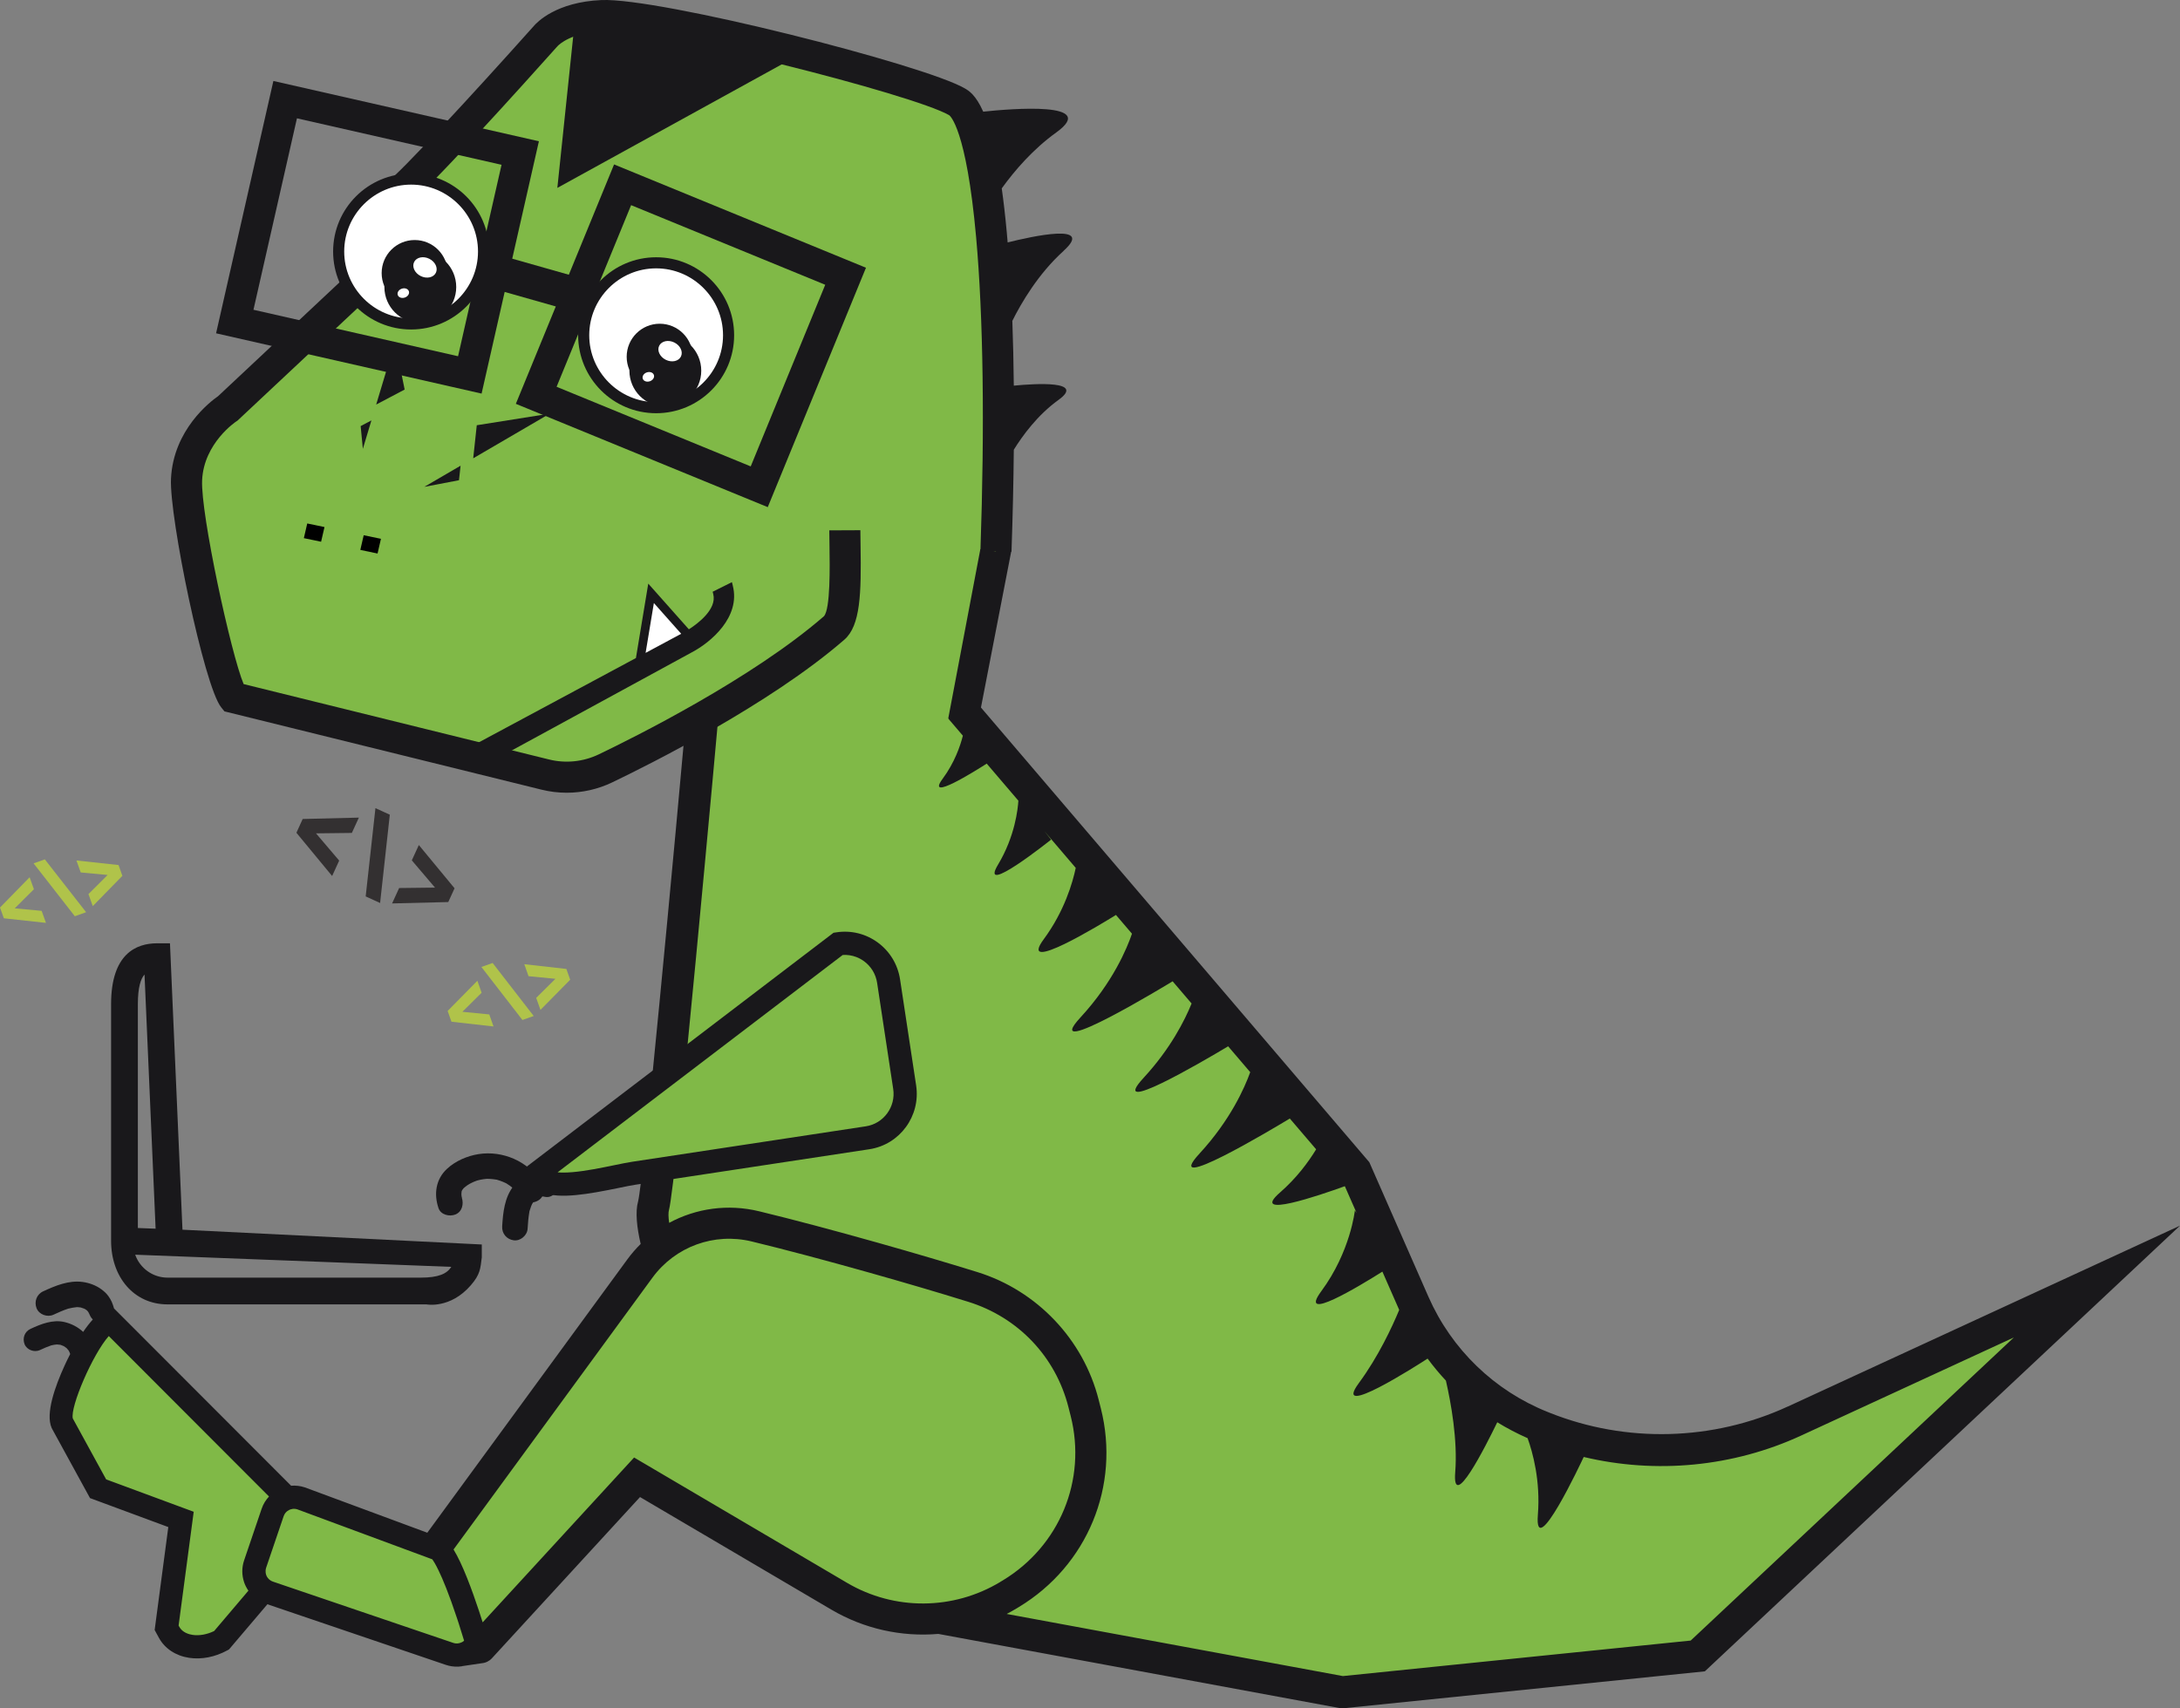 <?xml version="1.0" encoding="UTF-8"?>
<svg xmlns="http://www.w3.org/2000/svg" viewBox="0 0 772.61 605.56">
  <rect x="0" y="0" width="772.61" height="605.56" fill="#808080" stroke="none"/>
  <path d="m635.99,503.7c-28.05,12.94-60.18,13.78-88.87,2.34l-.7-.28c-20.29-8.09-36.58-23.83-45.36-43.83l-20.62-46.93-138.79-162.52,9.97-63.1-45.57-26.17-55.51,72.69s-16.4,182.45-18.92,191.43c-.95,3.39.1,9.29,1.77,15.32-2.44,2.03-4.67,4.35-6.6,6.99l-83.22,113.73s-.57.41-.58.41c.02.2.09.64.43,1.4h0c.95,2.14,3.02,4.8,4.85,7.14.62.8,1.22,1.57,1.77,2.3,8.13,5.38,17.37,9.67,20.23,9.42l55.5-60.42,71.63,42.16c11.02,6.49,23.65,9.06,35.96,7.73l142.33,26.31,126.02-12.87,141.46-132.7-107.18,49.44Z" fill="#80b947"></path>
  <path d="m106,535.29c3.01,5.5,0,18.31-7.24,22.27l-20.26,23.85c-7.24,3.96-15.54,2.71-18.55-2.8l-.9-1.64,5.09-38.41-29.39-10.88-12.63-23.08c-3.01-5.5,9.46-32.64,16.69-36.6l67.19,67.29Z" fill="#80b947"></path>
  <path d="m90.39,559.45c.8,2.41,2.63,4.25,5.02,5.07l63.89,21.71c2.02.69,4.19.55,6.1-.4,1.56-.77,2.8-1.99,3.58-3.52-.56-1.91-1.68-5.64-3.1-9.95-6.39-19.32-9.76-22.72-10.27-23.14l-48.9-18.11c-2.01-.67-4.16-.52-6.06.41-1.92.94-3.35,2.58-4.04,4.6l-6.2,18.25c-.56,1.66-.57,3.41-.02,5.07Z" fill="#80b947"></path>
  <path d="m96.79,553.95c5.02-2.75,7.37-12.36,5.81-16.25l-1.44-1.44c-.26.32-.49.71-.65,1.19l-6.2,18.25c-.12.35-.16.67-.19.98l2-2.36.67-.37Z" fill="none"></path>
  <path d="m101.45,560.75l-.97,1.14,60.14,20.43c1.32.45,2.42.07,2.96-.19.24-.12.56-.31.88-.59-.6-2.01-1.47-4.8-2.49-7.89-4.87-14.73-7.8-19.59-8.77-20.94l-42.32-15.67c1.51,7.73-2.06,19.1-9.43,23.71Z" fill="none"></path>
  <path d="m86.51,553.05l6.2-18.25c.57-1.68,1.48-3.15,2.62-4.37l-56.79-56.87c-5.77,6.54-13.7,25.08-12.75,29.2l11.82,21.6,31.03,11.48-5.35,40.33.25.46c1.11,2.04,3.42,2.66,4.7,2.85,2.38.36,5.13-.14,7.64-1.36l12.15-14.31c-.66-.95-1.2-1.99-1.56-3.09-.8-2.41-.85-5.1.03-7.69Z" fill="none"></path>
  <path d="m28.62,463.43s-.02,0-.03,0c.4.17.51.19.45.15-.13-.04-.25-.09-.37-.13-.02,0-.03,0-.05-.01Z" fill="#19181b"></path>
  <path d="m92.72,534.8c.57-1.68,1.48-3.15,2.62-4.37l-56.79-56.87c-5.77,6.54-13.7,25.08-12.75,29.2l11.82,21.6,31.03,11.48-5.35,40.33.25.46c1.11,2.04,3.42,2.66,4.7,2.85,2.38.36,5.13-.14,7.64-1.36l12.15-14.31c-.66-.95-1.2-1.99-1.56-3.09-.8-2.41-.85-5.1.03-7.69l6.2-18.25Z" fill="none"></path>
  <path d="m31.5,465.26s0,.01.01.02c-.02-.06-.04-.12-.06-.18.02.05.03.1.05.16Z" fill="none"></path>
  <path d="m171.06,575.04l53.67-58.42,75.47,44.42c16.78,9.88,37.6,9.75,54.32-.32l.87-.52c20.15-12.17,29.82-35.6,24.08-58.29l-.78-3.07c-4.54-17.93-17.82-31.91-35.54-37.41-10.55-3.27-22.3-6.74-34.93-10.3-15.58-4.39-30.04-8.23-41.79-11.08-13.31-3.24-27.13,1.81-35.2,12.85l-70.48,96.33c3.17,5.15,6.57,14.39,9.04,21.85.46,1.4.89,2.73,1.28,3.97Z" fill="none"></path>
  <path d="m155.37,556.57l-5.93,8.1c.91,1.38,2.17,2.98,3.17,4.27.43.55.85,1.08,1.24,1.61,3.14,2.03,6.15,3.71,8.73,5-.2-.62-.4-1.24-.62-1.89-2.88-8.7-5.08-13.96-6.6-17.09Z" fill="none"></path>
  <path d="m138.39,567.42c-.52-1.16-.81-2.2-.89-3.18l-.27-3.23,2.42-1.61,6.74-9.21-35.51-13.15-5.53-2.05c-1.29-.41-2.36-.04-2.89.22-.34.17-.86.49-1.31,1.04-.26.32-.49.71-.65,1.19l-6.2,18.25c-.12.35-.16.67-.19.98-.04.59.05,1.11.17,1.48.39,1.17,1.28,2.07,2.44,2.46l3.75,1.28,44.44,15.1c-.32-.42-.65-.84-.99-1.28-2.02-2.59-4.32-5.53-5.55-8.3Z" fill="none"></path>
  <path d="m638.36,508.86c-24.13,11.13-51.45,13.7-77.08,7.6-.81,1.72-17.61,37.56-16.25,20.53.97-12.13-1.84-22.2-3.64-27.2-3.73-1.64-7.32-3.53-10.75-5.63-4.14,8.56-16.05,32.12-14.9,17.69.91-11.38-1.51-24.63-3.3-32.46-2.31-2.46-4.47-5.08-6.49-7.8-3.69,2.39-34.12,21.89-24.35,8.66,6.89-9.33,11.78-19.87,14.29-25.92-.01-.03-.03-.06-.04-.09l-5.92-13.48c-8.31,5.24-30.13,18.43-21.65,6.94,10.4-14.08,11.9-28.66,11.9-28.66l.63.97-4.19-9.53c-8.96,3.24-33.89,11.78-22.99,2.25,5.85-5.11,10.01-10.69,12.82-15.32l-9.33-10.92c-5.77,3.49-46.02,27.61-31.96,12.37,10.92-11.84,15.97-23.32,17.93-28.8l-7.83-9.17c-9.9,5.92-42.85,25.15-29.93,11.15,9.47-10.27,14.52-20.27,16.98-26.32l-6.72-7.87c-.54.33-47.68,29.08-32.64,12.78,11.52-12.49,16.51-24.59,18.23-29.65l-5.68-6.65c-5.01,3.11-35.11,21.5-25.57,8.58,7.34-9.95,10.25-20.13,11.32-25.26l-11.07-12.97,2.34,2.95s-25.94,20.72-18.8,8.85c6.02-10.01,7.03-19.82,7.2-22.65l-11.22-13.14c-4.02,2.58-21.79,13.73-15.64,5.4,4.25-5.75,6.26-11.62,7.19-15.3l-5.62-6.58,9.69-52.02-37.89-31.4-51.38,67.28c-2.26,25.05-16.44,181.83-18.96,190.82-.27.97-.22,2.57.07,4.58,9.54-5.16,20.84-6.78,31.88-4.1,11.88,2.89,26.47,6.75,42.18,11.18,12.72,3.59,24.56,7.08,35.2,10.38,21.09,6.54,37.55,23.88,42.95,45.23l.78,3.07c6.94,27.43-4.74,55.73-29.06,70.42l-.88.53c-1.13.68-2.27,1.31-3.43,1.92l119.15,22.02,123.3-12.59,114.5-107.41-75.36,34.76Z" fill="none"></path>
  <path d="m162.37 590.75s0.06 0 0.14-0.02h-0.31 0.17z" fill="#19181b"></path>
  <path d="m164.55,590.45c-.95.14-1.73.25-2.03.29.69-.04,1.37-.14,2.03-.29Z" fill="#19181b"></path>
  <path d="m633.61,498.55c-26.51,12.23-57.27,13.04-84.39,2.22l-.7-.28c-18.9-7.54-34.08-22.21-42.27-40.84l-20.95-47.69-137.64-161.17,10.72-55.28-53.71-39.84-59.64,78.1-.15,1.63c-6.53,72.63-16.9,183.27-18.73,190.42-1.06,3.79-.44,9.32.91,15.11-1.69,1.67-3.28,3.49-4.72,5.46l-70.9,96.9-43.37-16.06c-1.63-.55-3.29-.73-4.9-.6l-62.78-62.86s0-.04,0-.05c-.46-1.64-.95-2.88-1.96-4.28-.67-.93-1.57-1.76-2.49-2.43-1.93-1.42-4.3-2.29-6.66-2.61-4.9-.66-9.67,1.33-14.01,3.34-2.3,1.07-3.21,3.65-2.31,5.97.88,2.25,3.82,3.3,5.97,2.31,1.71-.79,3.43-1.56,5.21-2.15,1.03-.26,2.05-.44,3.11-.55.22.01.44.02.65.04.23.02.46.05.69.09-.05-.02-.09-.04-.15-.07.07.03.16.05.23.08.18.04.33.1.37.13.26.08.52.15.76.26.12.05.24.11.36.18.06.04.13.08.19.12.18.12.36.25.53.39.16.19.32.37.46.57.14.29.26.58.37.89-.06-.22-.13-.43-.19-.65,0,0,.01.01.02.02.29.92.68,1.68,1.35,2.34-1.19,1.31-2.35,2.82-3.42,4.4-1.82-1.73-4.18-2.93-6.61-3.5-4.15-.97-8.36.7-12.06,2.43-2.09.97-2.92,3.31-2.09,5.42.8,2.04,3.47,3,5.42,2.09,1.32-.62,2.65-1.21,4.03-1.67.66-.16,1.32-.27,1.99-.33.43.02.85.06,1.27.13.4.13.79.28,1.17.46.39.24.76.51,1.11.8.24.26.47.54.68.83.2.38.37.77.5,1.18-.88,1.7-1.56,3.15-1.98,4.07-3.37,7.36-6.83,17.06-4.6,22.1.07.16.15.31.23.46l13.37,24.43,27.75,10.27-4.84,36.49,1.54,2.82c2.06,3.76,5.95,6.33,10.69,7.04,4.39.66,9.16-.27,13.45-2.61l.67-.36,13.61-16.02,63.22,21.48c1.4.48,2.83.67,4.23.63.1,0,.21,0,.31,0,.31-.04,1.08-.15,2.03-.29,2.44-.36,6.07-.9,6.21-.92,1.37-.12,2.64-.75,3.57-1.76l52.49-57.14,67.8,39.9c11.65,6.86,24.91,9.72,37.91,8.61l142.93,26.42.81-.08,127.93-13.07,168.41-157.98-139,64.12ZM31.5,465.26c-.02-.05-.03-.1-.05-.16.02.06.04.12.06.18,0,0,0-.01-.01-.02Zm54.98,95.48c.36,1.1.9,2.14,1.56,3.09l-12.15,14.31c-2.51,1.22-5.26,1.72-7.64,1.36-1.28-.19-3.58-.82-4.7-2.85l-.25-.46,5.35-40.33-31.03-11.48-11.82-21.6c-.95-4.12,6.98-22.67,12.75-29.2l56.79,56.87c-1.14,1.22-2.05,2.68-2.62,4.37l-6.2,18.25c-.88,2.59-.83,5.28-.03,7.69Zm77.1,21.4c-.54.27-1.64.64-2.96.19l-15.69-5.33-44.44-15.1-3.75-1.28c-1.16-.4-2.05-1.29-2.44-2.46-.12-.37-.21-.88-.17-1.48.02-.31.07-.63.19-.98l6.2-18.25c.16-.48.4-.87.65-1.19.45-.55.96-.88,1.31-1.04.53-.26,1.6-.63,2.89-.22l5.53,2.05,35.51,13.15,6.81,2.52c.4.55,1.12,1.69,2.17,3.86,1.52,3.12,3.72,8.38,6.6,17.09.21.65.42,1.27.62,1.89.75,2.33,1.39,4.41,1.87,6-.32.29-.64.48-.88.59Zm190.94-21.41c-16.72,10.07-37.54,10.2-54.32.32l-75.47-44.42-53.67,58.42c-.39-1.24-.82-2.57-1.28-3.97-2.47-7.45-5.86-16.7-9.04-21.85l70.48-96.33c8.08-11.04,21.89-16.08,35.2-12.85,11.76,2.85,26.21,6.69,41.79,11.08,12.62,3.56,24.38,7.02,34.93,10.3,17.72,5.5,31,19.48,35.54,37.41l.78,3.07c5.74,22.7-3.93,46.12-24.08,58.29l-.87.52Zm244.71,20.78l-123.3,12.59-119.15-22.02c1.16-.6,2.3-1.24,3.43-1.92l.88-.53c24.32-14.69,36-42.99,29.06-70.42l-.78-3.07c-5.4-21.35-21.86-38.68-42.95-45.23-10.64-3.3-22.49-6.79-35.2-10.38-15.71-4.43-30.3-8.3-42.18-11.18-11.03-2.68-22.34-1.07-31.88,4.1-.29-2.01-.34-3.6-.07-4.58,2.52-8.99,16.7-165.76,18.96-190.82l51.38-67.28,37.89,31.4-9.69,52.02,5.62,6.58c-.93,3.68-2.94,9.55-7.19,15.3-6.15,8.33,11.62-2.82,15.64-5.4l11.22,13.14c-.17,2.83-1.18,12.64-7.2,22.65-7.14,11.87,18.8-8.85,18.8-8.85l-2.34-2.95,11.07,12.97c-1.07,5.13-3.98,15.31-11.32,25.26-9.54,12.92,20.56-5.47,25.57-8.58l5.68,6.65c-1.72,5.06-6.71,17.16-18.23,29.65-15.04,16.3,32.1-12.45,32.64-12.78l6.72,7.87c-2.46,6.05-7.51,16.05-16.98,26.32-12.92,14,20.04-5.23,29.93-11.15l7.83,9.17c-1.97,5.48-7.02,16.96-17.93,28.8-14.05,15.24,26.19-8.88,31.96-12.37l9.33,10.92c-2.82,4.63-6.97,10.21-12.82,15.32-10.9,9.52,14.03.99,22.99-2.25l4.19,9.53-.63-.97s-1.51,14.58-11.9,28.66c-8.49,11.49,13.33-1.7,21.65-6.94l5.92,13.48s.03.06.04.09c-2.51,6.05-7.4,16.58-14.29,25.92-9.77,13.24,20.66-6.27,24.35-8.66,2.02,2.73,4.18,5.34,6.49,7.8,1.79,7.84,4.21,21.08,3.3,32.46-1.15,14.44,10.75-9.13,14.9-17.69,3.43,2.1,7.01,3.99,10.75,5.63,1.8,5.01,4.61,15.07,3.64,27.2-1.36,17.03,15.45-18.81,16.25-20.53,25.63,6.1,52.95,3.54,77.08-7.6l75.36-34.76-114.5,107.41Z" fill="#19181b"></path>
  <path d="m339.14,36.09c-13.83-8.04-105.94-31.44-125.76-30.56-14.76.65-20.08,7.35-20.08,7.35,0,0-46.59,52.17-52.73,55.92s-5.16,24.7-5.16,24.7l-54.68,51.26s-13.86,8.84-14.63,25.19c-.63,13.28,11.92,71.51,16.57,77.31l110.6,27.31c7.13,1.76,14.64.99,21.26-2.18,10.42-4.99,54.49-26.67,81.09-49.8,4.94-4.29,3.85-21.97,3.79-34.61l9.74,1.35,11.66,33.26,14.83,34.33,11.8-62.26,5.51.77c3.26-94.01-2.96-153.02-13.79-159.32Z" fill="#80b947"></path>
  <path d="m193.17,424.23c-.33-.07-.67-.13-1.01-.16-.17-.01-.34,0-.5-.01,1.06.12.7-.03.29.03-.22.03-1.28.3-.55.09.72-.21-.31.15-.51.25-.16.07-.3.16-.46.24-.48.24.84-.59.21-.12-.28.21-.56.42-.83.65-.13.12-.26.24-.39.36-.46.41.17-.13.26-.28-.19.33-.52.62-.74.93-.12.17-.68,1.12-.35.51.34-.64-.02.08-.08.21-.1.21-.19.43-.27.64-.17.43-.32.87-.45,1.32-.08.27-.2.56-.23.84.03-.33.15-.72.05-.15-.34,1.98-.5,3.97-.62,5.97-.14,2.36-2.55,4.42-4.92,4.09-2.49-.34-4.24-2.39-4.09-4.92.29-4.9.83-10.25,3.98-14.26,2.76-3.52,7.46-6.23,12.06-5.23,1.24.27,2.27.63,3.1,1.66.68.84,1.14,2.17.99,3.26-.3,2.18-2.45,4.63-4.92,4.09h0Z" fill="#19181b"></path>
  <polygon points="144.96 175.73 144.96 175.73 144.96 175.73" fill="#19181b"></polygon>
  <polygon points="163.23 165.07 150.38 172.57 162.67 170.22" fill="#19181b"></polygon>
  <polygon points="167.71 162.45 194.84 146.62 168.97 150.73" fill="#19181b"></polygon>
  <polygon points="199.82 143.71 199.82 143.71 199.82 143.71" fill="#19181b"></polygon>
  <polygon points="200.15 145.78 199.82 143.71 194.84 146.62" fill="#80b947"></polygon>
  <polygon points="144.57 173.68 144.96 175.73 150.38 172.57" fill="#80b947"></polygon>
  <polygon points="128.6 159.1 131.63 149.02 127.82 151.03" fill="#19181b"></polygon>
  <polygon points="140 121.2 133.32 143.4 143.41 138.08" fill="#19181b"></polygon>
  <polygon points="127.01 164.39 127.01 164.39 127.01 164.39" fill="#19181b"></polygon>
  <polygon points="128.6 159.1 127.01 164.39 129.09 164.19" fill="#80b947"></polygon>
  <polygon points="113.8 192.02 115 186.82 108.89 185.55 107.69 190.75"></polygon>
  <polygon points="133.81 196.2 135.01 190.99 128.9 189.72 127.7 194.92"></polygon>
  <polygon points="277.39 22.63 197.53 66.6 204.06 4.18" fill="#19181b"></polygon>
  <path d="m376.92,88.93c11.19-10.07-11.05-5.19-19.8-3-.1-1.21-.2-2.4-.31-3.58-.54-5.86-1.14-11.02-1.78-15.58,4.69-6.49,11.17-13.96,19.28-19.79,15.39-11.06-15.88-8.46-25.85-7.4-2.66-6-5.15-7.45-6.54-8.26C327.46,22.93,233.8-.87,213.14.02c-15.97.7-22.78,7.8-24,9.25-22.32,24.99-47.65,52.31-51.43,54.82-7.21,4.4-8.03,18.89-7.88,27.08l-52.54,49.26c-2.76,1.92-15.86,11.9-16.69,29.25-.64,13.57,11.72,73.46,17.77,81.01l1.17,1.46,112.41,27.76c2.92.72,5.91,1.08,8.89,1.08,5.53,0,11.03-1.23,16.07-3.64,12.59-6.03,55.73-27.49,82.33-50.61,5.75-5,6.01-16.42,5.75-33.27-.03-1.91-.06-3.77-.07-5.53l-11.01.05c0,1.8.04,3.7.07,5.65.11,7.2.34,22.19-1.96,24.78-25.55,22.21-67.58,43.11-79.85,48.99-5.46,2.61-11.69,3.25-17.56,1.8l-108.26-26.73c-4.44-10.46-15.28-60.44-14.72-72.28.63-13.19,12-20.75,12.09-20.81l.43-.28,56.91-53.35-.12-2.54c-.39-8.45.88-18.02,2.63-19.8,6.6-4.21,42.86-44.57,53.87-56.89h.03s.14-.19.14-.19c.54-.57,4.92-4.83,16.05-5.32,18.5-.83,110.08,22.46,122.73,29.81.25.17,6.08,4.56,9.56,43.31,2.53,28.25,3.06,66.66,1.52,111.07l11.01.38c.44-12.56.71-24.65.82-36.18,3.05-4.93,8.41-12.32,15.83-17.65,9.61-6.91-8.12-5.81-15.83-5.06-.08-8.02-.26-15.69-.52-22.97,3.13-6.28,9.19-16.72,18.19-24.81Z" fill="#19181b"></path>
  <path d="m151.13,462.35s8.45,1.68,15.76-6.81c3.33-3.86,3.35-5.84,3.86-9.86v-4.56l-106.08-5.24-4.43-101.52h-4.55c-7.45,0-16.32,3.74-16.32,21.6v78.95s0-.06,0-.06v4.93c0,12.86,8.07,22.57,20.01,22.57h91.75Zm-102.27-106.38c0-6,1.01-9.03,2.36-10.55l3.93,90.1-6.29-.24v-79.31Zm10.53,96.9c-5.3,0-9.81-3.4-11.48-8.13l112.02,4.31c-1.53,2.46-4.58,3.82-10.77,3.82H59.38Z" fill="#19181b"></path>
  <g fill="#b0c34a">
    <path d="m202.08 347.27-10.54 10.7-1.51-4.27 6.82-6.75-9.53-0.93-1.5-4.25 14.91 1.68 1.35 3.82z"></path>
    <path d="m185.15 361.54-14.54-18.79 3.98-1.41 14.56 18.79-4 1.41z"></path>
    <path d="m158.65,358.34l10.54-10.7,1.5,4.25-6.82,6.75,9.53.93,1.51,4.27-14.91-1.68-1.35-3.82Z"></path>
  </g>
  <g fill="#333031">
    <path d="m158.86,319.74l-19.9.49,2.5-5.46,12.71-.15-8.22-9.66,2.49-5.43,12.66,15.33-2.23,4.88Z"></path>
    <path d="m129.6 317.74 3.46-31.29 5.09 2.33-3.44 31.3-5.11-2.34z"></path>
    <path d="m107.29,290.3l19.9-.49-2.49,5.43-12.71.15,8.22,9.66-2.5,5.46-12.66-15.33,2.23-4.89Z"></path>
  </g>
  <g fill="#b0c34a">
    <path d="m43.38 310.44-10.5 10.74-1.53-4.26 6.79-6.78-9.53-0.89-1.52-4.25 14.92 1.62 1.36 3.82z"></path>
    <path d="m26.52 324.77-14.61-18.74 3.98-1.42 14.63 18.73-4 1.43z"></path>
    <path d="m0,321.69l10.5-10.74,1.52,4.25-6.79,6.77,9.53.89,1.53,4.26-14.92-1.62-1.37-3.82Z"></path>
  </g>
  <polygon points="226.47 236.11 245.12 226.5 230.74 210.31" fill="#fff"></polygon>
  <path d="m259.72,207.62l-.32-1.27-6.83,3.4.21.83c1.36,5.35-5.46,10.45-8.64,12.49l-14.39-16.2-4.37,26.38-55.9,30-.07.54c-.23,1.72,1.06,2.73,1.99,3.47.9.71,1.29,1.08,1.22,1.58l-.3,1.99,1.81-.89c.14-.06.21-.1.28-.14l70.75-38.56c6.72-3.53,17.37-12.48,14.55-23.62Zm-27.99,6.12l9.69,10.91-12.61,6.77,2.93-17.67Z" fill="#19181b"></path>
  <circle cx="232.54" cy="118.82" r="25.68" fill="#fff"></circle>
  <path d="m232.54 95.12c13.07 0 23.71 10.64 23.71 23.71s-10.64 23.71-23.71 23.71-23.71-10.64-23.71-23.71 10.64-23.71 23.71-23.71m0-3.93c-15.27 0-27.64 12.38-27.64 27.64s12.38 27.64 27.64 27.64 27.64-12.38 27.64-27.64-12.38-27.64-27.64-27.64z" fill="#19181b"></path>
  <path d="m145.7 114.83c-14.16 0-25.68-11.52-25.68-25.68s11.52-25.68 25.68-25.68 25.68 11.52 25.68 25.68-11.52 25.68-25.68 25.68z" fill="#fff"></path>
  <path d="m145.7 65.44c13.07 0 23.71 10.64 23.71 23.71s-10.64 23.71-23.71 23.71-23.71-10.64-23.71-23.71 10.64-23.71 23.71-23.71m0-3.93c-15.27 0-27.64 12.38-27.64 27.64s12.38 27.64 27.64 27.64 27.64-12.38 27.64-27.64-12.38-27.64-27.64-27.64z" fill="#19181b"></path>
  <circle cx="233.81" cy="126.46" r="11.71" fill="#19181b"></circle>
  <circle cx="235.8" cy="131.4" r="12.73" fill="#19181b"></circle>
  <ellipse transform="translate(20.22 281.56) rotate(-63.53)" cx="237.46" cy="124.46" rx="3.42" ry="4.3" fill="#fff"></ellipse>
  <ellipse transform="translate(-30.54 79.96) rotate(-18.53)" cx="229.78" cy="133.56" rx="2.08" ry="1.66" fill="#fff"></ellipse>
  <circle cx="146.97" cy="96.79" r="11.71" fill="#19181b"></circle>
  <circle cx="148.96" cy="101.73" r="12.73" fill="#19181b"></circle>
  <ellipse transform="translate(-1.36 187.37) rotate(-63.53)" cx="150.62" cy="94.78" rx="3.42" ry="4.3" fill="#fff"></ellipse>
  <ellipse transform="translate(-25.61 50.82) rotate(-18.53)" cx="142.94" cy="103.89" rx="2.08" ry="1.66" fill="#fff"></ellipse>
  <path d="m217.63 58.29-16.03 39.09-20.06-5.69 9.45-41.62-94.1-21.37-20.31 89.44 94.1 21.37 8.18-36.03 18.12 5.14-14.16 34.52 89.28 36.62 34.81-84.86-89.28-36.62zm-55.29 67.98-72.51-16.47 15.41-67.86 72.51 16.47-15.41 67.86zm103.72 39.05-68.8-28.22 26.41-64.38 68.8 28.22-26.41 64.38z" fill="#19181b"></path>
  <path d="m190.87,415.5c1.31,8.6,25.21,1.67,33.77.37l82.84-12.57c8.56-1.3,14.44-9.33,13.14-17.93l-5.7-37.6c-1.31-8.6-9.3-14.52-17.86-13.23l-106.18,80.95Z" fill="#80b947"></path>
  <path d="m190.24,421.59c-1.9-1.33-3.09-3.22-3.43-5.48l-.37-2.41,108.12-82.43.84-.64,1.04-.16c5.23-.79,10.46.51,14.72,3.66,4.25,3.15,7.03,7.77,7.83,13.02l5.7,37.6c1.64,10.83-5.8,20.98-16.59,22.61l-82.84,12.57c-1.48.22-3.53.64-5.9,1.13-11.09,2.28-20.85,3.97-26.85,1.7-.83-.31-1.6-.7-2.28-1.18Zm108.41-83.08l-101.04,77.03c1.2.12,2.9.14,5.29-.06,4.76-.4,10.33-1.55,14.81-2.47,2.48-.51,4.62-.95,6.32-1.21l82.84-12.57c6.3-.96,10.65-6.9,9.69-13.24l-5.7-37.6c-.47-3.08-2.1-5.79-4.59-7.64-.88-.65-1.83-1.17-2.82-1.54-1.52-.57-3.15-.82-4.79-.71Z" fill="#19181b"></path>
  <path d="m184.72,424.65c-.43-.68-.89-1.34-1.41-1.96-.26-.31-.54-.6-.8-.9-.54-.63.22.15-.16-.18-.57-.48-1.12-.95-1.73-1.38-.33-.23-.67-.44-1.01-.66-1.08-.7.82.35-.34-.2-.67-.32-1.34-.61-2.04-.85-.32-.11-.64-.2-.96-.3-1.02-.34.59.06-.39-.09-.76-.12-1.51-.22-2.28-.26-.32-.02-.64,0-.95-.02-.33,0-.25,0,.22-.02-.19.01-.38.03-.57.04-.7.06-1.39.17-2.08.31-.38.08-.74.18-1.11.27.61-.15.2-.07-.17.06-.66.23-1.31.51-1.93.82-.34.17-.67.37-1.01.54.86-.44-.17.12-.3.21-.32.23-.64.46-.94.71-.08.07-.89.81-.52.43.32-.33-.4.58-.49.69-.31.41.25-.63-.04.17-.41,1.12.02-.83-.12.35-.05.4-.08.79-.09,1.2.02-.78.04.14.09.43.04.2.36,1.31.07.44.76,2.24.16,5.01-2.26,5.99-2.09.84-5.18.14-5.99-2.26-1.69-4.99-.98-10.21,3.01-13.92,3.01-2.8,7.19-4.6,11.23-5.23,8.49-1.32,17.49,2.54,22.11,9.86,1.26,1.99,1.46,4.79-.66,6.36-1.78,1.32-5.01,1.48-6.36-.66h0Z" fill="#19181b"></path>
</svg>
